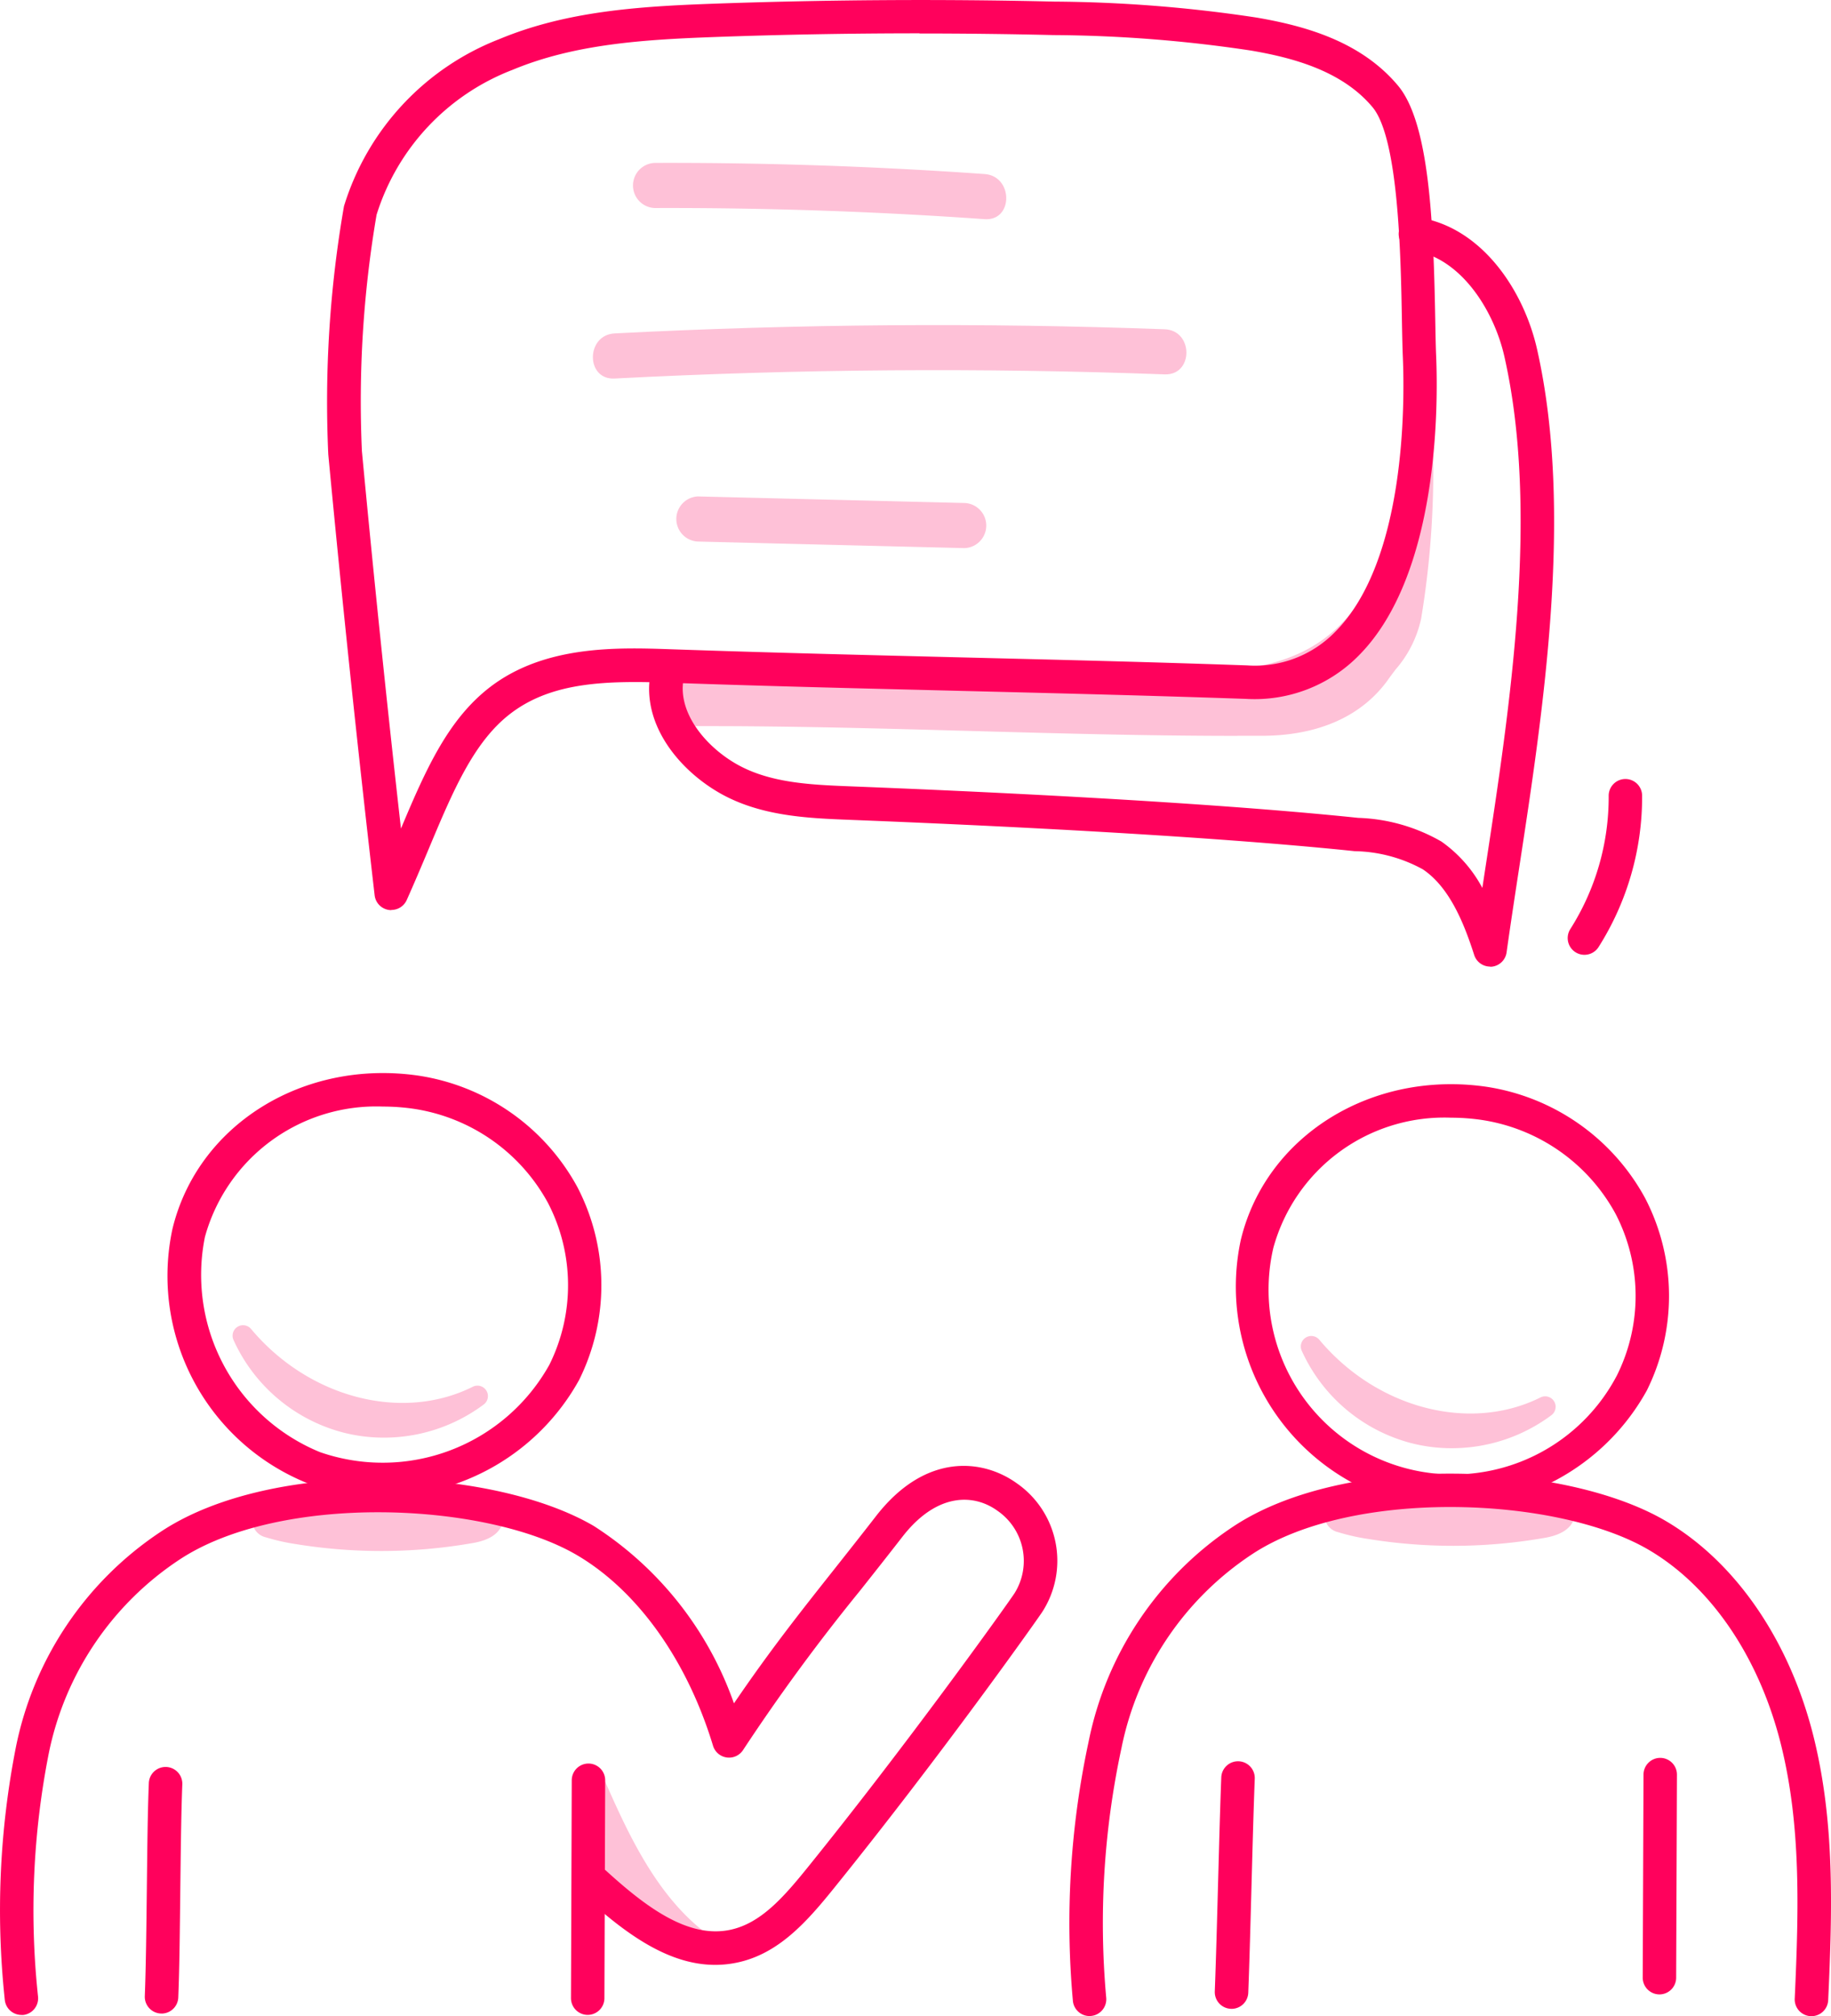 <svg xmlns="http://www.w3.org/2000/svg" xmlns:xlink="http://www.w3.org/1999/xlink" width="90.841" height="100" viewBox="0 0 90.841 100">
  <defs>
    <clipPath id="clip-path">
      <rect id="Rechteck_81" data-name="Rechteck 81" width="90.841" height="100" fill="none"/>
    </clipPath>
  </defs>
  <g id="Gruppe_135" data-name="Gruppe 135" transform="translate(0)">
    <g id="Gruppe_134" data-name="Gruppe 134" transform="translate(0)" clip-path="url(#clip-path)">
      <path id="Pfad_102" data-name="Pfad 102" d="M135.39,100.43c-.021.895.163,1.152.141,2.047,9.732-.053,19.114.531,28.846.477a6.845,6.845,0,0,0,5.793-2.571,6.647,6.647,0,0,0,1.549-2.809,44.139,44.139,0,0,0,.578-8.431c-.687,3.6-1.587,7.5-4.266,9.7-2.7,2.216-6.389,2.032-9.756,1.83-7.692-.461-15.405-.5-22.886-.238" transform="translate(-101.722 -66.976)" fill="#8ec2fd"/>
      <path id="Pfad_103" data-name="Pfad 103" d="M161.547,101.908c-4.451,0-8.88-.123-13.177-.242-4.694-.13-9.547-.266-14.405-.238a.538.538,0,0,1-.374-.156.519.519,0,0,1-.148-.376,5.1,5.1,0,0,0-.066-.939,6.018,6.018,0,0,1-.076-1.109.519.519,0,0,1,.5-.507c7.965-.276,15.681-.2,22.935.239,3.192.192,6.809.409,9.395-1.713,2.508-2.057,3.393-5.767,4.085-9.391a.519.519,0,0,1,1.029.083,44.667,44.667,0,0,1-.585,8.531,5.662,5.662,0,0,1-1.277,2.536c-.119.159-.24.32-.361.489-1.29,1.809-3.438,2.773-6.213,2.789q-.632,0-1.263,0" transform="translate(-100.153 -65.407)" fill="#fec1d7"/>
      <path id="Pfad_104" data-name="Pfad 104" d="M61.476,300.75A46.542,46.542,0,0,0,54.3,300.6a3.485,3.485,0,0,0-1.6.361c-.131.078-.267.208-.234.357.029.133.176.2.3.241a9.5,9.5,0,0,0,1.4.316,25.905,25.905,0,0,0,8.637-.057c.444-.078.975-.252,1.06-.695-1.327-.529-2.777-.745-2.393-.372" transform="translate(-39.413 -225.796)" fill="#8ec2fd"/>
      <path id="Pfad_105" data-name="Pfad 105" d="M56.752,301.161a26.384,26.384,0,0,1-4.235-.343,10.061,10.061,0,0,1-1.482-.335.866.866,0,0,1-.651-.623.853.853,0,0,1,.476-.915,3.9,3.9,0,0,1,1.838-.432,47.271,47.271,0,0,1,6.856.115c.6-.412,2.221.159,2.936.444a.52.52,0,0,1,.318.581c-.112.582-.61.955-1.48,1.108a26.346,26.346,0,0,1-4.575.4" transform="translate(-37.842 -224.228)" fill="#fec1d7"/>
      <path id="Pfad_106" data-name="Pfad 106" d="M123.182,363.226c-2.7-1.926-4.15-5.11-5.484-8.144a25.565,25.565,0,0,0-.147,5.035c1.612,1.418,3.4,2.854,5.631,3.109" transform="translate(-88.274 -266.787)" fill="#8ec2fd"/>
      <path id="Pfad_107" data-name="Pfad 107" d="M121.614,362.176a.527.527,0,0,1-.059,0c-2.375-.272-4.224-1.748-5.915-3.236a.521.521,0,0,1-.175-.354,26.125,26.125,0,0,1,.15-5.137.519.519,0,0,1,.991-.143c1.181,2.688,2.652,6.033,5.31,7.931a.519.519,0,0,1-.3.942" transform="translate(-86.706 -265.217)" fill="#fec1d7"/>
      <path id="Pfad_108" data-name="Pfad 108" d="M48.494,266.452a7.679,7.679,0,0,0,11.624,3c-3.646,1.821-8.5.727-11.624-3" transform="translate(-36.435 -200.195)" fill="#8ec2fd"/>
      <path id="Pfad_109" data-name="Pfad 109" d="M53.909,269.937a8.1,8.1,0,0,1-2.022-.255,8.266,8.266,0,0,1-5.435-4.587.519.519,0,0,1,.872-.546c2.86,3.414,7.484,4.619,10.994,2.866a.519.519,0,0,1,.544.88,8.27,8.27,0,0,1-4.953,1.642" transform="translate(-34.866 -198.627)" fill="#fec1d7"/>
      <path id="Pfad_110" data-name="Pfad 110" d="M275.4,299.727a46.487,46.487,0,0,0-7.163-.151,3.482,3.482,0,0,0-1.6.36c-.131.078-.266.208-.233.356.029.132.175.2.3.24a9.436,9.436,0,0,0,1.4.316,25.859,25.859,0,0,0,8.62-.057c.443-.078.973-.252,1.058-.694-1.324-.528-2.771-.743-2.388-.371" transform="translate(-200.158 -225.028)" fill="#8ec2fd"/>
      <path id="Pfad_111" data-name="Pfad 111" d="M270.685,300.135a26.309,26.309,0,0,1-4.227-.342,10.017,10.017,0,0,1-1.479-.334.866.866,0,0,1-.651-.622.852.852,0,0,1,.476-.915,3.892,3.892,0,0,1,1.834-.432,47.15,47.15,0,0,1,6.842.115c.6-.411,2.217.159,2.931.443a.519.519,0,0,1,.318.58c-.112.582-.609.954-1.478,1.107a26.293,26.293,0,0,1-4.566.4" transform="translate(-198.587 -223.459)" fill="#fec1d7"/>
      <path id="Pfad_112" data-name="Pfad 112" d="M261.633,268.6a7.664,7.664,0,0,0,11.6,2.991c-3.639,1.817-8.488.726-11.6-2.991" transform="translate(-196.575 -201.806)" fill="#8ec2fd"/>
      <path id="Pfad_113" data-name="Pfad 113" d="M267.033,272.073a8.083,8.083,0,0,1-2.019-.254,8.251,8.251,0,0,1-5.425-4.579.519.519,0,0,1,.872-.546c2.855,3.407,7.469,4.609,10.972,2.86a.519.519,0,0,1,.544.879,8.253,8.253,0,0,1-4.944,1.639" transform="translate(-195.005 -200.238)" fill="#fec1d7"/>
      <path id="Pfad_114" data-name="Pfad 114" d="M1.063,319.641a.831.831,0,0,1-.825-.744,41.878,41.878,0,0,1,.549-12.53,16.779,16.779,0,0,1,7.18-10.688c5.543-3.688,16.45-3.243,21.491-.292a17.211,17.211,0,0,1,6.955,8.8c1.773-2.6,3.2-4.411,4.946-6.614.656-.829,1.335-1.686,2.107-2.68,2.446-3.147,5.289-2.84,6.981-1.622a4.679,4.679,0,0,1,1.262,6.381c-.336.505-5.049,7.159-10.354,13.727-1.348,1.67-2.724,3.205-4.724,3.652-2.843.635-5.359-1.206-7.654-3.291a.831.831,0,1,1,1.117-1.23c1.963,1.783,4.068,3.37,6.174,2.9,1.479-.33,2.593-1.588,3.793-3.074,4.962-6.143,9.758-12.845,10.265-13.6a3.022,3.022,0,0,0-.851-4.111c-1.145-.825-2.98-.918-4.7,1.293-.777,1-1.458,1.86-2.116,2.691a96.963,96.963,0,0,0-5.794,7.894.831.831,0,0,1-1.49-.214c-1.29-4.253-3.754-7.7-6.76-9.461-4.541-2.658-14.742-3.077-19.731.242a15.109,15.109,0,0,0-6.469,9.62,40.26,40.26,0,0,0-.528,12.04.831.831,0,0,1-.739.913.81.81,0,0,1-.088,0" transform="translate(0 -219.696)" fill="#ff015c"/>
      <path id="Pfad_115" data-name="Pfad 115" d="M43.89,235.04a10.173,10.173,0,0,1-3.577-.633,11.086,11.086,0,0,1-6.738-12.62c1.243-5.167,6.487-8.439,12.2-7.613a10.815,10.815,0,0,1,7.893,5.533,10.549,10.549,0,0,1,.083,9.565,11.182,11.182,0,0,1-9.864,5.768m.133-19.331a8.813,8.813,0,0,0-8.832,6.467A9.5,9.5,0,0,0,40.9,232.851a9.47,9.47,0,0,0,11.375-4.331,8.863,8.863,0,0,0-.07-8.036,9.126,9.126,0,0,0-6.663-4.665,10.573,10.573,0,0,0-1.517-.11" transform="translate(-25.021 -160.821)" fill="#ff015c"/>
      <path id="Pfad_116" data-name="Pfad 116" d="M29.734,364.694H29.7a.831.831,0,0,1-.8-.862c.06-1.563.078-3.443.1-5.261s.036-3.722.1-5.308a.831.831,0,1,1,1.661.064c-.06,1.563-.078,3.442-.1,5.261s-.036,3.722-.1,5.308a.831.831,0,0,1-.83.8" transform="translate(-21.716 -264.819)" fill="#ff015c"/>
      <path id="Pfad_117" data-name="Pfad 117" d="M115.6,358.255l-.018,5.166a.831.831,0,0,1-.831.828h0a.83.83,0,0,1-.828-.834l.018-5.165c.007-1.94.014-3.888.02-5.641a.831.831,0,0,1,.831-.828h0a.831.831,0,0,1,.828.834" transform="translate(-85.595 -264.306)" fill="#ff015c"/>
      <path id="Pfad_118" data-name="Pfad 118" d="M257.032,237.241a10.162,10.162,0,0,1-3.57-.632,11.067,11.067,0,0,1-6.726-12.6c1.242-5.158,6.478-8.425,12.18-7.6a10.8,10.8,0,0,1,7.879,5.523,10.53,10.53,0,0,1,.083,9.548,11.162,11.162,0,0,1-9.846,5.758m.133-19.294a8.794,8.794,0,0,0-8.813,6.454,9.165,9.165,0,0,0,17.045,6.33,8.844,8.844,0,0,0-.069-8.019,9.108,9.108,0,0,0-6.649-4.655,10.564,10.564,0,0,0-1.514-.11" transform="translate(-185.177 -162.504)" fill="#ff015c"/>
      <path id="Pfad_119" data-name="Pfad 119" d="M214.305,320.858a.831.831,0,0,1-.825-.74,42.9,42.9,0,0,1,.778-12.866,16.75,16.75,0,0,1,7.167-10.668c5.533-3.681,16.419-3.237,21.451-.292,3.515,2.057,6.2,6,7.376,10.812,1.008,4.14.915,8.315.7,12.953a.831.831,0,1,1-1.66-.076c.206-4.507.3-8.558-.657-12.484-1.067-4.379-3.472-7.94-6.6-9.771-4.532-2.653-14.712-3.071-19.69.241a15.079,15.079,0,0,0-6.456,9.6,41.286,41.286,0,0,0-.758,12.368.832.832,0,0,1-.827.922" transform="translate(-160.25 -220.858)" fill="#ff015c"/>
      <path id="Pfad_120" data-name="Pfad 120" d="M243.2,363.611h-.033a.831.831,0,0,1-.8-.862c.06-1.567.111-3.464.161-5.3s.1-3.741.161-5.317a.831.831,0,0,1,1.661.064c-.06,1.567-.111,3.464-.161,5.3s-.1,3.741-.161,5.317a.831.831,0,0,1-.83.8" transform="translate(-182.098 -263.97)" fill="#ff015c"/>
      <path id="Pfad_121" data-name="Pfad 121" d="M328.574,362.384h0a.831.831,0,0,1-.828-.834l.039-10.071a.831.831,0,0,1,.831-.828h0a.831.831,0,0,1,.828.834l-.039,10.071a.831.831,0,0,1-.831.828" transform="translate(-246.246 -263.457)" fill="#ff015c"/>
      <path id="Pfad_122" data-name="Pfad 122" d="M68.416,45.144a.83.83,0,0,1-.826-.735c-.84-7.251-1.614-14.609-2.3-21.868a56.632,56.632,0,0,1,.779-12.314,12.975,12.975,0,0,1,7.712-8.289C77.111.553,80.689.318,84.368.185c5.617-.2,11.314-.239,16.932-.106a69.55,69.55,0,0,1,10.035.791c2.286.392,5.152,1.131,7.032,3.384,1.541,1.846,1.755,6.724,1.842,11.561.013.715.024,1.333.044,1.809.106,2.479.142,10.878-3.829,14.882a7.24,7.24,0,0,1-5.6,2.16c-5.242-.18-9.84-.289-14.286-.4s-9.052-.216-14.3-.4c-3.1-.106-5.831-.064-7.913,1.534-1.828,1.4-2.86,3.862-4.053,6.709-.342.816-.7,1.661-1.091,2.536a.83.83,0,0,1-.757.49m26.2-43.482c-3.4,0-6.808.061-10.185.184-3.521.128-6.935.348-10.006,1.627a11.31,11.31,0,0,0-6.747,7.188,54.991,54.991,0,0,0-.728,11.724c.585,6.212,1.236,12.5,1.938,18.723,1.222-2.91,2.329-5.413,4.42-7.018,2.725-2.091,6.343-1.967,8.982-1.876,5.242.18,9.839.289,14.286.4s9.052.216,14.3.4a5.55,5.55,0,0,0,4.368-1.67c3.5-3.526,3.447-11.333,3.349-13.641-.021-.5-.033-1.124-.046-1.85-.056-3.137-.161-8.975-1.456-10.526-1.533-1.836-4.031-2.467-6.037-2.811a68.13,68.13,0,0,0-9.793-.767q-3.311-.079-6.648-.079" transform="translate(-49.003 0)" fill="#ff015c"/>
      <path id="Pfad_123" data-name="Pfad 123" d="M171.238,80.479a.831.831,0,0,1-.791-.578c-.481-1.5-1.2-3.347-2.549-4.247a7.277,7.277,0,0,0-3.377-.9c-7.675-.8-18.986-1.317-25.046-1.554-2.11-.083-4.5-.177-6.539-1.375-2.184-1.284-4.031-3.755-3.234-6.377a.831.831,0,1,1,1.59.483c-.531,1.749.917,3.539,2.487,4.462,1.677.987,3.753,1.068,5.761,1.147,6.079.238,17.431.758,25.153,1.562a8.824,8.824,0,0,1,4.129,1.175,6.632,6.632,0,0,1,2.03,2.3l.176-1.154c1.19-7.778,2.67-17.457.917-25.207-.515-2.278-2.151-4.895-4.523-5.255a.831.831,0,1,1,.249-1.643c3.16.48,5.237,3.626,5.894,6.531,1.823,8.057.316,17.909-.9,25.825-.22,1.436-.427,2.792-.61,4.1a.83.83,0,0,1-.752.712l-.071,0" transform="translate(-97.309 -32.534)" fill="#ff015c"/>
      <path id="Pfad_124" data-name="Pfad 124" d="M313.627,164.114a.831.831,0,0,1-.7-1.282,12.217,12.217,0,0,0,1.9-6.605.831.831,0,0,1,.828-.834h0a.831.831,0,0,1,.831.828,13.9,13.9,0,0,1-2.164,7.513.831.831,0,0,1-.7.38" transform="translate(-235.016 -116.753)" fill="#ff015c"/>
      <path id="Pfad_125" data-name="Pfad 125" d="M127.341,34.733q8.194-.026,16.37.552c1.437.1,1.431-2.137,0-2.238q-8.173-.579-16.37-.552a1.12,1.12,0,0,0,0,2.238" transform="translate(-94.864 -24.414)" fill="#fec1d7"/>
      <path id="Pfad_126" data-name="Pfad 126" d="M119.371,67.49q13.634-.71,27.288-.206c1.44.053,1.438-2.185,0-2.238q-13.643-.5-27.288.206c-1.433.075-1.442,2.313,0,2.238" transform="translate(-88.878 -48.714)" fill="#fec1d7"/>
      <path id="Pfad_127" data-name="Pfad 127" d="M135.99,101.263l13.231.326a1.12,1.12,0,0,0,0-2.238l-13.231-.326a1.12,1.12,0,0,0,0,2.238" transform="translate(-101.363 -74.401)" fill="#fec1d7"/>
    </g>
  </g>
</svg>
